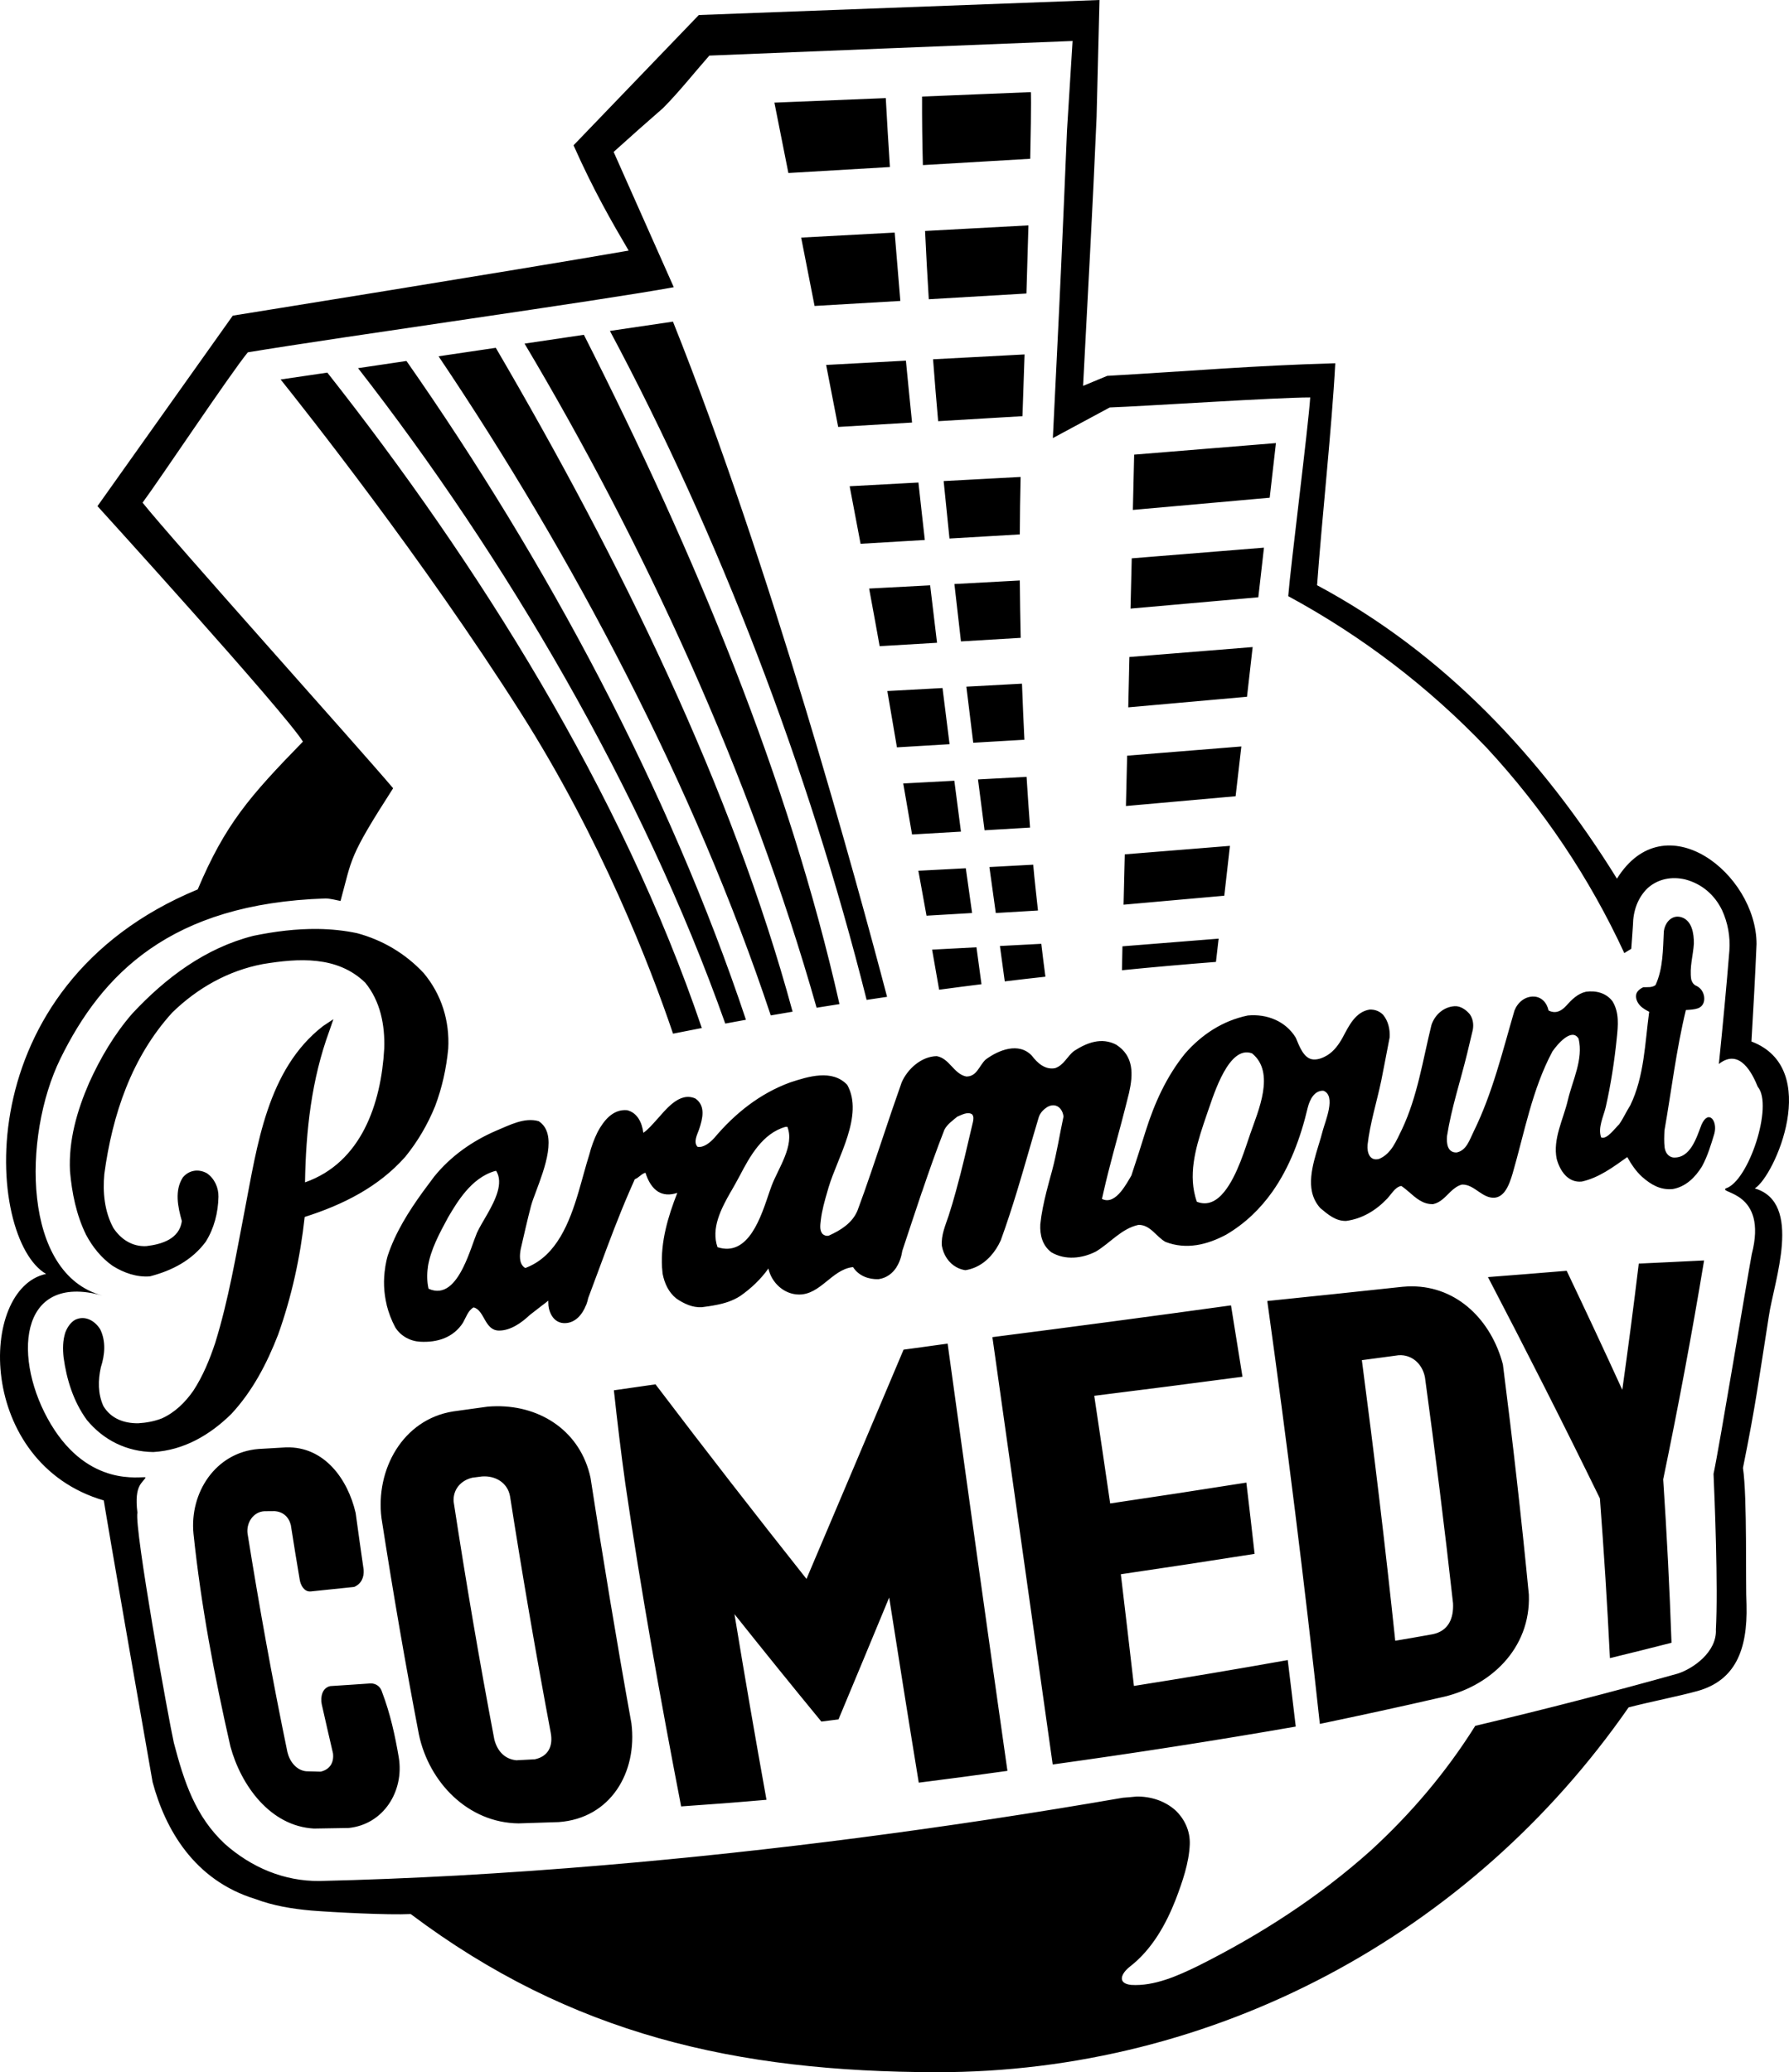 <?xml version="1.0" encoding="UTF-8" standalone="no"?>
<svg
   xmlns:dc="http://purl.org/dc/elements/1.1/"
   xmlns:cc="http://creativecommons.org/ns#"
   xmlns:rdf="http://www.w3.org/1999/02/22-rdf-syntax-ns#"
   xmlns:svg="http://www.w3.org/2000/svg"
   xmlns="http://www.w3.org/2000/svg"
   xmlns:sodipodi="http://sodipodi.sourceforge.net/DTD/sodipodi-0.dtd"
   xmlns:inkscape="http://www.inkscape.org/namespaces/inkscape"
   width="365.999"
   height="424.014"
   version="1.1"
   id="svg28"
   sodipodi:docname="Paramount Comedy 2021.svg"
   inkscape:version="1.0.1 (3bc2e813f5, 2020-09-07)">
  <defs
     id="defs32" />
  <sodipodi:namedview
     pagecolor="#ffffff"
     bordercolor="#666666"
     borderopacity="1"
     objecttolerance="10"
     gridtolerance="10"
     guidetolerance="10"
     inkscape:pageopacity="0"
     inkscape:pageshadow="2"
     inkscape:window-width="1920"
     inkscape:window-height="1017"
     id="namedview30"
     showgrid="false"
     inkscape:zoom="2.0903312"
     inkscape:cx="231.45695"
     inkscape:cy="247.44274"
     inkscape:window-x="-8"
     inkscape:window-y="-8"
     inkscape:window-maximized="1"
     inkscape:current-layer="svg28"
     fit-margin-top="0"
     fit-margin-left="0"
     fit-margin-right="0"
     fit-margin-bottom="0" />
  <path
     id="path2"
     style="stroke-width:16.536"
     d="M 224.937,0 142.968,3.074 117.337,29.73 c 4.101,9.244 7.937,15.875 11.277,21.547 -23.58,4.101 -80.992,13.311 -80.992,13.311 L 19.941,103.564 c 0,0 38.182,42.018 42.035,48.186 -10.93,11.211 -15.891,16.916 -21.529,30.244 -47.756,19.744 -43.324,71.584 -31.021,78.678 -13.923,2.96 -14.32,38.71 11.807,46.35 0,0 0.792,5.227 9.986,57.629 2.563,9.574 8.45,20.073 21.018,23.926 3.704,1.389 7.557,2.018 11.492,2.365 4.58,0.364 15.694,0.942 20.291,0.711 32.791,24.655 66.673,32.295 107.533,32.361 56.9,0.083 109.4,-28.21 141.629,-74.643 4.035,-1.075 10.204,-2.266 14.238,-3.391 7.474,-2.166 10.137,-8.202 9.889,-17.611 -0.232,-4.101 0.181,-21.992 -0.729,-27.994 2.695,-13.378 3.175,-17.662 5.309,-31.139 1.025,-6.995 7.011,-23.167 -2.895,-26.061 4.018,-2.414 13.874,-24.556 -0.678,-30.062 0.397,-6.647 0.762,-13.31 1.043,-19.957 -0.033,-14.419 -18.753,-29.12 -28.559,-13.361 -15.362,-24.82 -35.419,-46.169 -61.348,-60.043 0.943,-13.13 3.026,-32.261 3.721,-45.424 -17.429,0.513 -28.707,1.555 -46.648,2.58 l -4.945,2.051 c 0.992,-19.264 1.935,-35.736 2.762,-55 z M 219.431,8.383 218.29,26.688 c -0.38,9.211 -0.778,18.439 -1.191,27.666 -0.546,12.121 -1.124,23.166 -1.703,35.287 l 11.641,-6.268 c 6.846,-0.232 34.313,-2.067 41.01,-2.051 -0.38,5.936 -4.002,34.412 -4.498,40.662 15.081,8.169 28.707,18.571 40.547,30.973 11.575,12.485 21.067,26.605 28.211,42.066 l 0.711,-0.445 0.711,-0.43 0.182,-2.449 0.164,-2.43 c 0.033,-2.828 0.96,-5.606 3.061,-7.59 2.133,-1.869 4.877,-2.365 7.605,-1.736 3.406,0.893 6.019,3.125 7.557,6.283 1.191,2.58 1.704,5.423 1.506,8.268 -0.314,3.853 -0.646,7.706 -1.01,11.559 -0.364,3.886 -0.744,7.772 -1.141,11.658 4.316,-3.406 6.93,2.134 7.955,4.664 3.241,3.82 -1.886,19.33 -6.516,20.785 -1.604,1.058 8.648,0.48 5.291,13.461 -1.025,5.49 -6.648,39.537 -7.822,44.961 0.215,4.828 0.96,23.199 0.48,31.848 0.232,4.597 -4.679,8.02 -7.771,9.012 -6.714,1.885 -13.461,3.705 -20.225,5.441 -7.061,1.835 -14.139,3.571 -21.232,5.258 -5.936,9.475 -13.162,17.991 -21.396,25.531 -10.6,9.492 -22.554,17.198 -35.254,23.564 -4.167,2.034 -8.996,4.216 -13.742,3.918 -2.943,-0.314 -2.034,-2.365 -0.248,-3.754 4.481,-3.489 7.325,-8.532 9.375,-13.758 1.339,-3.539 2.712,-7.44 2.861,-11.26 0.099,-2.695 -1.041,-5.193 -2.992,-7.012 -2.199,-1.918 -5.011,-2.795 -7.889,-2.762 l -1.422,0.133 -1.404,0.115 c -17.925,3.109 -35.917,5.837 -53.975,8.186 -17.313,2.249 -34.692,4.134 -52.088,5.605 -10.054,0.86 -20.125,1.571 -30.195,2.133 -9.359,0.513 -18.718,0.892 -28.094,1.107 -7.259,0.066 -13.907,-2.778 -19.314,-7.557 -6.069,-5.639 -8.383,-12.765 -10.467,-20.719 -1.141,-5.093 -8.102,-43.821 -7.457,-47.111 -0.711,-5.771 1.14,-6.035 1.686,-7.209 -0.893,-0.265 -11.541,2.149 -19.346,-10.799 C 2.563,278.398 3.537,260.225 20.966,265.104 4.562,260.738 4.562,232.544 12.351,216.637 20.801,199.406 34.807,184.871 66.589,183.846 c 0.827,0 2.183,0.313 3.076,0.512 2.431,-8.847 1.537,-8.713 10.764,-23.066 C 73.318,152.874 35.203,110.427 29.167,102.854 32.64,98.174 47.028,76.593 50.698,72.096 69.153,69.02 123.275,61.463 137.843,58.768 l -12.303,-27.682 c 3.34,-3.026 6.729,-6.019 10.119,-8.979 3.34,-3.373 6.317,-7.161 9.459,-10.732 l 37.156,-1.504 z m -8.533,10.467 -22.258,0.91 c -0.017,4.597 0.034,9.259 0.166,14.021 l 21.959,-1.289 C 211.029,20.223 210.898,18.85 210.898,18.85 Z M 181.216,20.074 158.429,21 l 2.861,14.402 20.77,-1.223 c -0.314,-4.812 -0.596,-9.525 -0.844,-14.105 z m 29.186,26.043 -21.148,1.141 c 0.215,4.58 0.462,9.245 0.76,13.975 l 19.977,-1.176 z m -27.367,1.473 -19.131,1.025 2.744,13.988 17.545,-1.025 c -0.397,-4.762 -0.794,-9.441 -1.158,-13.988 z M 137.677,65.812 124.779,67.713 c 22.257,41.654 40.612,89.427 52.518,136.885 l 4.184,-0.627 C 175.345,180.605 157.586,115.602 137.677,65.812 Z m -18.223,2.695 -12.137,1.803 c 24.357,40.926 46.218,88.153 59.744,135.893 l 4.68,-0.744 C 161.324,159.291 142.307,113.651 119.454,68.508 Z M 101.431,71.17 89.722,72.906 c 27.466,40.811 52.403,88.054 67.963,134.867 l 4.465,-0.762 C 149.748,161.273 126.962,114.858 101.431,71.17 Z m 108.178,1.355 -18.719,0.992 c 0.314,4.167 0.661,8.383 1.041,12.666 l 17.248,-1.025 z m -24.275,1.273 -16.32,0.877 2.463,12.684 15.115,-0.895 c -0.43,-4.266 -0.861,-8.499 -1.258,-12.666 z m -102.176,0.066 -9.904,1.471 C 103.183,113.765 131.361,161.456 148.376,209.443 l 4.232,-0.777 C 136.949,161.72 111.765,114.775 83.157,73.865 Z m -16.188,2.381 -9.559,1.406 c 4.779,5.969 29.038,36.577 49.014,68.012 16.619,26.143 26.638,52.17 31.268,65.846 l 5.887,-1.156 C 127.159,161.903 97.644,115.155 66.97,76.246 Z m 194.064,14.42 -29.004,2.363 -0.264,11.312 27.994,-2.498 z m -52.236,6.928 -15.742,0.844 c 0.38,3.886 0.778,7.806 1.191,11.758 l 14.385,-0.844 c 0.017,-3.836 0.067,-7.756 0.166,-11.758 z m -20.902,1.141 -14.07,0.762 2.232,11.773 13.145,-0.777 c -0.446,-3.985 -0.893,-7.888 -1.307,-11.758 z m 70.691,13.328 -27.053,2.184 -0.248,10.285 26.145,-2.314 z m -49.955,6.715 -13.377,0.727 c 0.43,3.886 0.877,7.788 1.34,11.74 l 12.219,-0.727 c -0.083,-3.803 -0.149,-7.722 -0.182,-11.74 z m -18.338,0.992 -12.484,0.66 c 0.81,4.382 1.539,8.352 2.15,11.791 l 11.74,-0.695 z m 65.979,12.633 -25.217,2.033 -0.232,10.303 24.291,-2.166 z m -47.193,7.49 -11.377,0.613 1.406,11.475 10.467,-0.611 c -0.182,-3.671 -0.347,-7.508 -0.496,-11.477 z m -16.256,0.893 -11.293,0.613 1.967,11.525 10.766,-0.645 z m 61.135,11.957 -23.365,1.885 -0.248,10.301 22.439,-2 z m -43.938,6.217 -9.938,0.529 1.34,10.4 9.311,-0.545 c -0.248,-3.291 -0.481,-6.747 -0.713,-10.385 z m -14.781,0.793 -10.451,0.562 1.803,10.436 10.004,-0.58 z m 56.387,13.328 -21.514,1.736 -0.248,10.303 20.604,-1.836 z m -40.248,3.854 -8.963,0.48 1.307,9.408 8.631,-0.514 c -0.281,-2.646 -0.71,-6.283 -0.975,-9.375 z m -13.791,0.729 -9.707,0.512 1.67,9.193 9.326,-0.545 z m 145.658,9.898 c -1.571,-0.018 -2.68,1.467 -2.854,3.016 -0.182,3.688 -0.133,7.556 -1.688,10.979 -0.678,0.562 -1.669,0.414 -2.496,0.447 -0.645,0.281 -1.406,0.843 -1.488,1.604 -0.116,0.893 0.38,1.77 1.025,2.365 0.496,0.43 1.074,0.761 1.652,1.059 -0.876,6.416 -0.993,13.179 -3.854,19.115 -0.81,1.273 -1.421,2.662 -2.281,3.902 -0.777,0.695 -2.513,3.208 -3.688,2.695 -0.728,-1.984 0.497,-4.332 0.943,-6.25 1.042,-4.63 1.769,-9.327 2.248,-14.057 0.265,-2.563 0.545,-5.242 -0.877,-7.557 -1.29,-1.703 -3.357,-2.232 -5.424,-1.951 -1.703,0.38 -2.942,1.638 -4.066,2.895 -0.992,1.091 -2.184,1.669 -3.59,0.941 -0.298,-1.488 -1.371,-2.778 -2.975,-2.844 -1.852,-0.083 -3.357,1.207 -4.002,2.877 -2.447,8.367 -4.482,16.901 -8.352,24.756 -0.81,1.621 -1.439,3.869 -3.473,4.266 -1.885,0.066 -2.099,-1.886 -1.967,-3.357 0.893,-5.738 2.745,-11.244 4.117,-16.883 l 1.156,-4.846 c 0.198,-1.108 0.051,-2.231 -0.594,-3.174 -0.728,-0.893 -1.901,-1.753 -3.125,-1.67 -2.249,0.132 -4.068,1.769 -4.746,3.869 -1.769,7.177 -2.846,14.601 -6.037,21.348 -1.141,2.282 -2.133,4.977 -4.68,6.035 -1.902,0.496 -2.48,-1.29 -2.348,-2.877 0.513,-4.448 1.869,-8.714 2.795,-13.096 0.579,-2.976 1.174,-5.97 1.736,-8.963 0.066,-1.621 -0.298,-3.274 -1.34,-4.547 -0.744,-0.761 -1.719,-1.126 -2.777,-1.076 -2.877,0.463 -4.217,3.291 -5.457,5.623 -0.794,1.455 -1.77,2.843 -3.209,3.736 -0.843,0.496 -1.817,0.91 -2.826,0.844 -2.017,-0.099 -2.944,-2.909 -3.605,-4.447 -2.067,-3.406 -5.921,-4.913 -9.807,-4.549 -5.126,1.058 -9.44,3.886 -12.863,7.805 -3.77,4.663 -6.219,10.087 -8.021,15.775 -0.943,3.059 -1.935,6.12 -2.943,9.162 -0.496,0.843 -1.24,2.216 -2.166,3.324 -1.075,1.29 -2.396,2.198 -3.852,1.471 0.099,-0.496 0.214,-0.975 0.33,-1.471 0.612,-2.679 1.289,-5.343 2,-7.988 1.108,-4.068 2.2,-8.152 3.209,-12.236 0.86,-3.803 1.009,-7.54 -2.629,-9.871 -2.993,-1.554 -5.969,-0.431 -8.615,1.289 -1.422,1.091 -2.083,2.926 -3.902,3.521 -2.05,0.364 -3.572,-1.041 -4.746,-2.562 -2.662,-2.828 -6.813,-1.157 -9.459,0.811 -1.323,1.257 -1.785,3.488 -3.951,3.455 -2.58,-0.529 -3.408,-3.703 -6.037,-4.166 -3.125,0.05 -5.969,2.595 -7.176,5.373 l -2.051,5.904 c -1.869,5.49 -3.655,10.997 -5.59,16.471 -0.463,1.29 -0.925,2.579 -1.404,3.869 -1.075,2.547 -3.39,3.984 -5.82,5.092 -0.48,0.165 -1.026,-0.032 -1.373,-0.379 -0.612,-0.794 -0.396,-1.902 -0.297,-2.828 0.232,-1.968 0.777,-3.869 1.322,-5.754 0.083,-0.298 0.164,-0.596 0.264,-0.91 1.786,-6.036 7.26,-14.734 3.82,-20.951 -3.076,-3.274 -7.986,-1.721 -11.674,-0.514 -6.201,2.265 -11.311,6.351 -15.527,11.361 -0.794,0.876 -2.166,2.066 -3.439,1.818 -0.909,-0.976 -0.034,-2.546 0.33,-3.588 0.711,-2.133 1.405,-4.796 -0.777,-6.301 -3.324,-1.455 -6.084,2.365 -8.035,4.498 -0.827,0.893 -1.605,1.837 -2.598,2.531 -0.265,-2.017 -1.173,-4.102 -3.322,-4.631 -2.91,-0.265 -4.797,2.15 -6.037,4.465 -0.711,1.455 -1.289,2.993 -1.686,4.58 -0.728,2.299 -1.405,4.945 -2.199,7.641 -1.885,6.383 -4.498,12.963 -10.484,15.443 -0.149,0.066 -0.281,0.116 -0.43,0.166 -0.099,-0.05 -0.165,-0.1 -0.248,-0.166 -1.042,-0.876 -0.909,-2.497 -0.678,-3.721 0.678,-2.943 1.339,-5.886 2.1,-8.812 0.215,-0.794 0.578,-1.786 1.008,-2.91 1.786,-4.795 4.515,-11.874 0.562,-14.438 -2.943,-0.843 -6.018,0.844 -8.664,1.936 -4.928,2.117 -9.327,5.225 -12.717,9.408 -0.777,1.025 -1.538,2.052 -2.299,3.094 -2.927,4.051 -5.587,8.266 -7.191,13.045 -0.232,0.794 -0.397,1.588 -0.529,2.398 h 0.016 c -0.43,2.596 -0.315,5.209 0.297,7.723 h -0.016 c 0.397,1.571 0.976,3.109 1.77,4.598 1.108,1.753 3.009,2.81 5.076,2.926 3.522,0.198 6.797,-0.827 8.781,-3.902 0.595,-1.058 1.042,-2.513 2.166,-3.125 2.265,0.579 2.215,4.73 5.191,4.746 2.365,0.017 4.648,-1.621 6.285,-3.176 l 2.662,-2.066 h 0.016 l 1.125,-0.877 c 0,0.281 1.3e-4,0.579 0.033,0.877 h -0.018 c 0.182,1.869 1.256,3.754 3.373,3.721 2.183,-0.033 3.605,-1.819 4.35,-3.721 h 0.018 c 0.182,-0.48 0.313,-0.959 0.412,-1.422 0.794,-2.1 1.57,-4.201 2.348,-6.301 1.918,-5.192 3.853,-10.367 6.053,-15.443 0.364,-0.86 0.745,-1.705 1.125,-2.564 0.827,-0.281 1.322,-1.107 2.182,-1.322 0.546,1.72 1.39,3.143 2.613,3.887 1.025,0.612 2.315,0.76 3.902,0.23 -1.902,4.845 -3.423,9.971 -3.125,15.213 0.033,0.43 0.066,0.877 0.115,1.307 0.38,1.984 1.224,3.836 2.828,5.109 0.744,0.513 1.572,0.976 2.432,1.307 h -0.018 c 0.893,0.331 1.818,0.512 2.777,0.463 0.992,-0.132 1.986,-0.264 2.945,-0.463 h 0.016 c 1.72,-0.331 3.374,-0.844 4.912,-1.836 2.216,-1.554 4.183,-3.405 5.754,-5.621 0.645,2.91 3.192,5.308 6.268,5.324 4.365,0.017 6.663,-4.995 10.83,-5.59 h -0.016 c 0.083,0 0.164,-0.016 0.23,-0.016 l 0.018,0.016 c 1.141,1.769 3.191,2.53 5.225,2.447 1.637,-0.248 2.844,-1.191 3.654,-2.447 h -0.016 c 0.645,-0.992 1.025,-2.182 1.207,-3.373 1.339,-4.035 2.662,-8.052 4.018,-12.07 h 0.016 c 1.439,-4.25 2.927,-8.484 4.564,-12.668 0.579,-1.141 1.687,-1.885 2.646,-2.695 0.86,-0.347 2.132,-1.09 3.025,-0.479 0.38,0.413 0.281,1.058 0.182,1.537 -1.124,4.779 -2.199,9.575 -3.521,14.305 -0.446,1.637 -0.926,3.274 -1.455,4.895 -0.661,2.001 -1.571,4.002 -1.389,6.168 0.331,1.869 1.388,3.504 2.992,4.381 0.546,0.298 1.157,0.512 1.818,0.611 0.744,-0.116 1.423,-0.33 2.068,-0.611 2.348,-1.042 4.101,-3.125 5.176,-5.506 1.191,-3.274 2.266,-6.597 3.291,-9.938 1.554,-5.077 2.958,-10.204 4.496,-15.297 0.314,-0.926 1.026,-1.604 1.836,-2.1 1.687,-0.86 3.011,0.298 3.209,2.018 -0.794,3.688 -1.356,7.407 -2.332,11.045 -0.397,1.455 -0.794,2.895 -1.158,4.334 -0.546,2.199 -1.024,4.413 -1.256,6.662 -0.116,2.199 0.446,4.382 2.281,5.738 2.811,1.654 6.268,1.275 9.096,-0.164 2.927,-1.753 5.24,-4.713 8.713,-5.457 2.431,-0.033 3.622,2.43 5.523,3.488 4.266,1.637 8.515,0.595 12.418,-1.488 3.902,-2.298 6.98,-5.307 9.443,-8.779 3.555,-5.043 5.787,-11.046 7.242,-17.23 0.397,-1.554 1.306,-3.506 3.191,-3.439 2.695,0.992 0.347,6.333 -0.133,8.201 -0.909,3.671 -3.043,8.484 -2.199,12.469 0.265,1.207 0.794,2.331 1.703,3.34 1.538,1.29 3.16,2.695 5.293,2.629 3.34,-0.446 6.167,-2.199 8.449,-4.613 0.364,-0.397 0.711,-0.892 1.107,-1.355 0.48,-0.579 1.043,-1.076 1.721,-1.191 0.546,0.364 1.042,0.778 1.521,1.191 1.472,1.273 2.893,2.612 5.01,2.529 1.521,-0.331 2.481,-1.504 3.539,-2.529 0.695,-0.645 1.421,-1.241 2.363,-1.473 1.323,-0.033 2.381,0.745 3.439,1.473 0.976,0.661 1.953,1.272 3.127,1.223 0.909,-0.05 1.587,-0.545 2.133,-1.223 0.843,-1.091 1.322,-2.663 1.652,-3.754 2.431,-8.4 3.986,-17.181 8.137,-24.953 0.86,-1.257 3.919,-5.028 5.357,-2.613 1.009,4.217 -1.257,8.534 -2.199,12.568 -0.909,3.902 -3.125,7.969 -2.281,12.037 0.661,2.431 2.297,4.912 5.125,4.631 3.522,-0.777 6.417,-2.961 9.311,-5.012 0.827,1.488 1.786,2.912 3.043,4.053 1.819,1.604 3.72,2.711 6.217,2.496 2.679,-0.446 4.647,-2.397 6.02,-4.629 1.158,-2.117 1.835,-4.415 2.529,-6.697 0.728,-2.646 -1.191,-5.044 -2.613,-1.869 -1.025,2.646 -2.265,6.979 -5.82,6.73 -1.042,-0.165 -1.604,-1.076 -1.736,-2.068 -0.132,-1.141 -0.083,-2.282 -0.033,-3.439 1.439,-8.218 2.415,-16.534 4.383,-24.67 0.843,-0.05 1.719,-0.084 2.529,-0.365 0.992,-0.413 1.339,-1.338 1.207,-2.363 -0.149,-1.009 -0.744,-1.869 -1.703,-2.266 -0.496,-0.248 -0.809,-0.744 -0.941,-1.273 -0.38,-2.464 0.396,-4.879 0.545,-7.326 0.017,-2.001 -0.363,-4.745 -2.596,-5.406 -0.242,-0.068 -0.477,-0.103 -0.701,-0.105 z m -278.162,2.525 c -4.428,-0.063 -8.867,0.499 -13.229,1.398 -9.822,2.48 -17.957,8.584 -24.77,15.893 -3.704,4.25 -6.548,9.111 -8.863,14.221 -2.48,5.721 -4.217,11.773 -3.902,18.057 0.397,4.481 1.289,8.913 3.273,12.98 1.339,2.513 3.125,4.763 5.473,6.4 2.282,1.422 4.896,2.348 7.607,2.133 4.498,-1.158 8.631,-3.29 11.426,-7.094 1.72,-2.745 2.53,-5.971 2.596,-9.195 0.033,-1.869 -0.81,-3.72 -2.348,-4.795 -1.703,-0.959 -3.654,-0.679 -4.928,0.826 -1.753,2.695 -1.025,6.07 -0.215,8.947 -0.496,3.654 -4.068,4.745 -7.26,5.125 -2.861,0.149 -5.224,-1.388 -6.762,-3.736 -1.819,-3.373 -2.183,-7.276 -1.836,-11.029 1.637,-12.104 5.573,-23.894 13.924,-33.055 5.143,-4.994 11.425,-8.549 18.502,-9.889 7.292,-1.207 15.214,-1.738 20.936,3.785 3.109,3.787 4.068,8.699 3.902,13.494 -0.628,11.228 -4.646,23.332 -16.205,27.383 0.165,-10.533 1.322,-21.05 4.977,-30.988 l 0.828,-2.396 -2.117,1.404 c -11.459,8.88 -13.477,24.524 -16.057,37.852 -1.753,9.045 -3.274,18.157 -6.002,26.971 -1.141,3.423 -2.514,6.796 -4.498,9.822 -1.67,2.381 -3.755,4.432 -6.434,5.639 -1.538,0.595 -3.157,0.893 -4.811,0.992 -2.894,0.033 -5.607,-0.943 -7.145,-3.539 -1.141,-2.513 -1.09,-5.291 -0.512,-7.92 0.827,-2.547 1.074,-5.31 -0.133,-7.773 -1.108,-1.786 -3.142,-2.927 -5.176,-1.918 -0.959,0.595 -1.57,1.554 -1.967,2.596 -0.529,1.654 -0.53,3.375 -0.348,5.078 0.628,4.564 2.018,9.011 4.746,12.781 3.423,4.167 8.202,6.516 13.609,6.582 6.251,-0.364 11.608,-3.49 15.99,-7.822 4.316,-4.647 7.259,-10.301 9.541,-16.188 2.778,-7.788 4.547,-15.875 5.439,-24.094 7.805,-2.48 15.114,-6.118 20.604,-12.336 2.53,-3.125 4.564,-6.597 6.068,-10.301 1.439,-3.803 2.315,-7.772 2.695,-11.807 0.314,-5.672 -1.371,-11.097 -5.025,-15.463 -3.721,-3.985 -8.402,-6.762 -13.66,-8.168 -2.629,-0.552 -5.281,-0.816 -7.938,-0.854 z m 184.229,1.979 -19.678,1.57 -0.1,4.895 c 6.466,-0.645 12.897,-1.207 19.23,-1.703 z m -36.281,1.059 -8.465,0.445 0.992,7.242 c 2.761,-0.331 5.538,-0.661 8.316,-0.959 -0.248,-1.902 -0.546,-4.149 -0.844,-6.729 z m -13.262,0.711 -9.078,0.479 1.439,8.203 c 2.877,-0.397 5.787,-0.761 8.664,-1.125 z m 55.477,21.508 c 0.297,0.02 0.601,0.086 0.912,0.203 4.812,3.919 1.24,11.774 -0.381,16.471 -0.909,2.547 -2.597,8.5 -5.309,11.84 -1.521,1.885 -3.373,2.925 -5.605,2.049 -0.248,-0.678 -0.43,-1.354 -0.562,-2.049 -1.042,-5.258 0.878,-10.783 2.564,-15.744 1.116,-3.054 3.932,-13.069 8.381,-12.77 z m -94.17,15.219 c 1.538,3.803 -1.885,8.548 -3.191,12.004 -0.149,0.397 -0.298,0.828 -0.463,1.291 -1.703,5.027 -4.25,13.409 -10.633,11.342 -1.339,-3.853 0.694,-7.787 2.711,-11.342 h 0.018 c 0.628,-1.124 1.274,-2.217 1.803,-3.242 2.1,-4.035 4.695,-8.714 9.375,-10.037 z m -59.562,9.027 c 0.761,1.24 0.728,2.73 0.281,4.268 -0.86,3.01 -3.241,6.232 -4.217,8.398 -0.678,1.604 -1.538,4.515 -2.795,7.045 -1.604,3.241 -3.835,5.887 -7.109,4.398 -0.331,-1.488 -0.348,-2.96 -0.133,-4.398 h -0.018 c 0.546,-3.605 2.447,-7.045 4.15,-10.203 1.025,-1.753 2.167,-3.62 3.539,-5.24 1.637,-1.935 3.622,-3.555 6.086,-4.25 z m 247.113,18.322 c -4.448,0.215 -8.897,0.446 -13.361,0.645 -1.042,8.632 -2.166,17.231 -3.373,25.83 -3.721,-8.152 -7.524,-16.271 -11.377,-24.357 -5.358,0.446 -10.731,0.876 -16.105,1.289 7.821,14.998 15.478,30.095 22.902,45.291 0.827,10.881 1.52,21.779 2.049,32.676 4.217,-1.025 8.401,-2.068 12.602,-3.143 -0.397,-11.162 -0.959,-22.307 -1.703,-33.436 3.092,-14.882 5.887,-29.813 8.367,-44.795 z m -59.775,5.301 c -0.624,-0.001 -1.259,0.028 -1.904,0.09 -9.244,0.992 -18.455,1.968 -27.682,2.91 4.002,28.789 7.625,57.645 10.75,86.533 8.169,-1.703 16.319,-3.473 24.455,-5.342 10.335,-2.1 18.72,-10.037 18.307,-21.1 -1.521,-15.726 -3.308,-31.435 -5.309,-47.111 -2.356,-8.96 -9.261,-15.958 -18.617,-15.98 z m -37.01,3.893 c -16.271,2.249 -32.527,4.416 -48.814,6.5 4.117,29.153 8.218,58.289 12.336,87.441 16.619,-2.298 33.205,-4.879 49.725,-7.756 -0.529,-4.547 -1.093,-9.079 -1.639,-13.609 -10.484,1.869 -20.966,3.639 -31.467,5.293 -0.876,-7.623 -1.77,-15.247 -2.68,-22.854 9.128,-1.339 18.256,-2.729 27.367,-4.168 -0.546,-4.862 -1.107,-9.722 -1.686,-14.584 -9.277,1.472 -18.57,2.893 -27.863,4.266 -1.075,-7.342 -2.15,-14.683 -3.258,-22.025 10.12,-1.257 20.223,-2.563 30.326,-3.902 -0.777,-4.878 -1.554,-9.74 -2.348,-14.602 z m -57.975,7.822 c -2.993,0.413 -6.002,0.843 -9.012,1.24 -6.598,15.643 -13.23,31.286 -19.861,46.912 -10.434,-13.163 -20.736,-26.424 -30.889,-39.818 -2.844,0.413 -5.671,0.809 -8.516,1.223 0.695,6.383 1.455,12.768 2.348,19.15 3.225,22.075 7.177,44.084 11.41,65.994 5.821,-0.397 11.642,-0.843 17.463,-1.355 -2.282,-12.65 -4.465,-25.301 -6.549,-37.984 5.87,7.375 11.789,14.701 17.775,21.977 1.174,-0.149 2.332,-0.296 3.506,-0.445 3.473,-8.318 6.93,-16.62 10.369,-24.938 1.984,12.633 3.984,25.268 6.051,37.885 6.052,-0.761 12.105,-1.571 18.141,-2.414 -4.151,-29.136 -8.218,-58.273 -12.236,-87.426 z m 92.789,2.375 c 2.547,0.097 4.406,2.041 4.871,4.553 2.1,15.378 4.019,30.773 5.738,46.201 0.149,3.076 -0.908,5.656 -4.133,6.334 -2.563,0.463 -5.126,0.91 -7.689,1.34 -2.017,-19.165 -4.317,-38.315 -6.83,-57.414 2.497,-0.347 5.01,-0.677 7.523,-1.008 0.176,-0.01 0.35,-0.012 0.52,-0.006 z m -185.033,10.438 c -0.61,0.005 -1.227,0.033 -1.846,0.086 -2.348,0.331 -4.697,0.644 -7.045,0.975 -10.385,1.637 -15.94,11.988 -14.684,21.844 2.298,14.8 4.829,29.566 7.656,44.283 2.067,9.773 10.037,18.058 20.389,18.174 2.728,-0.083 5.458,-0.166 8.203,-0.266 10.633,-0.761 16.138,-10.186 14.881,-20.207 -3.01,-16.701 -5.788,-33.451 -8.367,-50.252 -2.031,-9.394 -10.033,-14.704 -19.188,-14.637 z m -43.086,8.42 c -1.885,0.116 -3.771,0.214 -5.656,0.33 -8.797,0.711 -14.122,8.962 -13.295,17.346 1.538,14.667 4.283,29.169 7.557,43.539 2.166,7.954 8.136,16.289 17.082,16.785 2.365,-0.033 4.747,-0.068 7.111,-0.117 7.177,-0.744 11.36,-7.573 10.252,-14.402 -0.761,-4.531 -1.769,-9.062 -3.406,-13.361 -0.314,-1.141 -1.224,-1.851 -2.398,-1.818 -2.745,0.198 -5.473,0.363 -8.201,0.545 -1.67,0.347 -2.051,2.217 -1.77,3.672 0.761,3.373 1.521,6.747 2.314,10.104 0.215,1.902 -0.644,3.29 -2.529,3.736 -0.992,-0.033 -1.984,-0.049 -2.977,-0.082 -2.034,-0.215 -3.374,-2.049 -3.82,-3.918 -3.076,-14.866 -5.77,-29.799 -8.168,-44.797 -0.232,-2.166 1.191,-4.382 3.473,-4.498 0.678,0 1.355,9.1e-4 2.033,-0.016 1.736,0.099 2.927,1.156 3.357,2.826 0.579,3.737 1.19,7.459 1.818,11.18 0.182,1.141 0.894,2.512 2.217,2.43 2.976,-0.298 5.953,-0.612 8.93,-0.926 1.472,-0.645 2.049,-1.967 1.934,-3.521 -0.562,-3.869 -1.108,-7.756 -1.637,-11.625 -1.604,-6.929 -6.432,-13.642 -14.221,-13.41 z m 40.082,5.953 c 2.695,-0.198 5.21,1.239 5.723,4.033 2.53,16.189 5.308,32.33 8.334,48.436 0.496,2.679 -0.48,4.811 -3.258,5.406 -1.257,0.066 -2.53,0.133 -3.787,0.199 -2.447,-0.248 -3.903,-1.952 -4.498,-4.25 -3.076,-16.189 -5.837,-32.427 -8.334,-48.715 -0.132,-2.464 1.489,-4.316 3.854,-4.861 0.645,-0.083 1.305,-0.165 1.967,-0.248 z" />
</svg>
